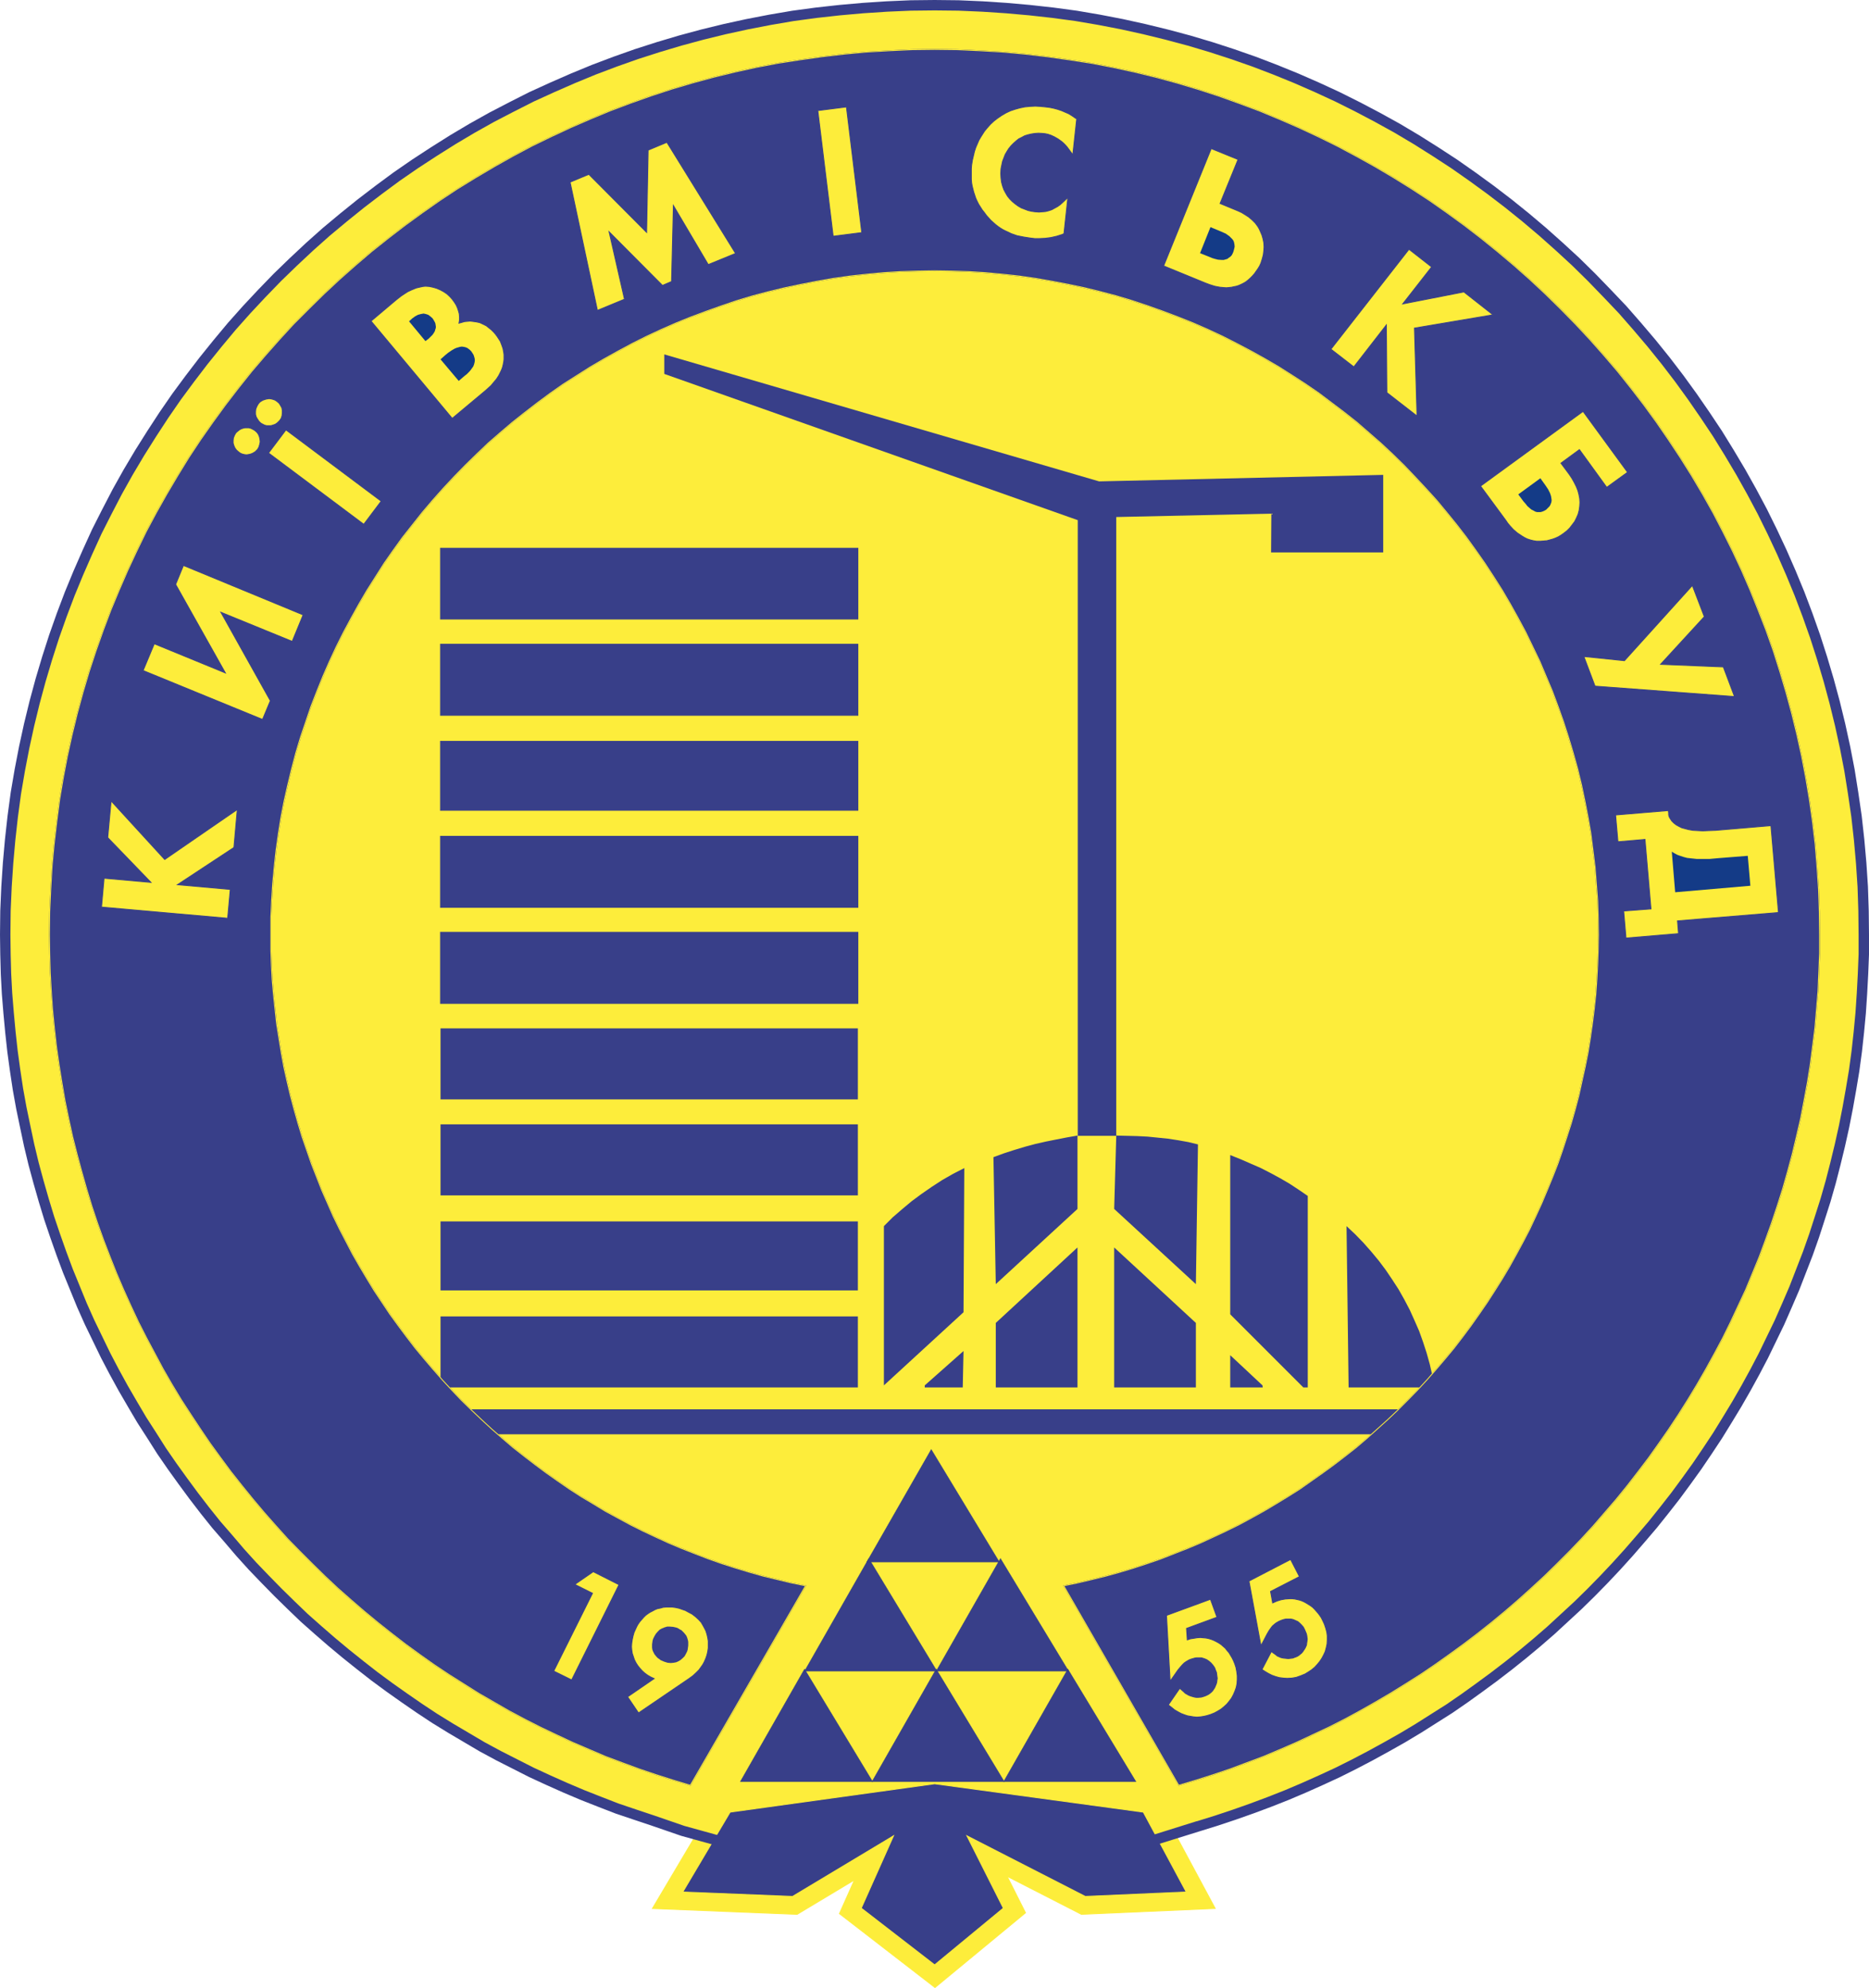 <?xml version="1.0" encoding="UTF-8"?> <!-- Creator: CorelDRAW X7 --> <svg xmlns="http://www.w3.org/2000/svg" xmlns:xlink="http://www.w3.org/1999/xlink" xml:space="preserve" width="160.808mm" height="171.044mm" style="shape-rendering:geometricPrecision; text-rendering:geometricPrecision; image-rendering:optimizeQuality; fill-rule:evenodd; clip-rule:evenodd" viewBox="0 0 491123 522386"> <defs> <style type="text/css"> <![CDATA[ .str1 {stroke:#383F89;stroke-width:232.722} .str0 {stroke:#FDED3B;stroke-width:232.722} .str2 {stroke:#20347E;stroke-width:68.412} .str3 {stroke:#383F89;stroke-width:2734.94} .fil2 {fill:none} .fil3 {fill:#143B87} .fil1 {fill:#383F89} .fil0 {fill:#FDED3B} ]]> </style> </defs> <g id="Layer_0020_1">  <g id="_1909867632"> <path class="fil0 str0" d="M245125 1395c135109,0 244636,109528 244636,244636 0,135109 -109527,244636 -244636,244636 -135108,0 -244635,-109527 -244635,-244636 0,-135108 109527,-244636 244635,-244636z"></path> <polygon class="fil0 str0" points="264641,493006 269473,502601 245694,522237 220580,502822 224533,493959 209469,503005 171436,501473 188998,471849 245592,464000 303409,471858 319320,501462 284162,503002 "></polygon> <polygon class="fil1 str0" points="300434,476148 311716,497139 285187,498301 254077,482370 263649,501378 245598,516284 226317,501378 234796,482370 208266,498301 179413,497139 191857,476148 245598,468696 "></polygon> <path class="fil1" d="M252983 364562l205 -9572 -10188 9026 0 546 9983 0zm205 -19760l205 -37879 0 0 -2940 1505 -2872 1641 -2734 1777 -2667 1846 -2598 1915 -2530 2119 -2462 2120 -2324 2325 0 41845 20922 -19214zm8478 19760l21470 0 0 -36785 -21470 19829 0 16956zm21470 -46904l0 -19281 0 0 -2735 478 -2804 547 -2735 547 -2734 616 -2804 752 -2735 820 -2735 889 -2803 1026 615 33366 21470 -19760zm9640 46904l21470 0 0 -16956 -21470 -19829 0 36785zm21470 -27144l547 -36717 0 0 -2530 -615 -2667 -479 -2666 -410 -2667 -273 -2735 -274 -2735 -137 -2735 -68 -2735 -68 -547 19281 21470 19760zm29401 27144l0 -50323 0 0 -2394 -1641 -2393 -1572 -2461 -1436 -2530 -1368 -2530 -1299 -2666 -1162 -2667 -1162 -2735 -1094 0 41844 19213 19213 1163 0zm-11898 -546l-8478 -7932 0 8478 8547 0 -69 -546zm22632 546l22632 0 0 0 -616 -3077 -683 -3008 -821 -2940 -957 -2940 -1026 -2872 -1230 -2803 -1231 -2735 -1436 -2735 -1504 -2667 -1641 -2529 -1710 -2530 -1846 -2462 -1982 -2393 -2052 -2324 -2188 -2257 -2256 -2119 547 42391zm-71177 -69536l0 -158353 -108646 -38426 0 -5128 114253 33366 74664 -1709 0 20375 -29469 0 68 -10187 -40751 889 0 162592 -10119 0 0 -3419zm-167447 25914l109671 0 0 18119 -109671 0 0 -18119zm0 24956l109671 0 0 18666 -109671 0 0 -18666zm0 -50459l109671 0 0 18666 -109671 0 0 -18666zm0 -25230l109671 0 0 18666 -109671 0 0 -18666zm0 -25230l109671 0 0 18666 -109671 0 0 -18666zm0 -25230l109671 0 0 18666 -109671 0 0 -18666zm0 -24956l109671 0 0 18119 -109671 0 0 -18119zm0 -25504l109671 0 0 18666 -109671 0 0 -18666zm0 -25230l109671 0 0 18598 -109671 0 0 -18598zm261324 232813l-261871 0 0 -6564 261871 0 0 6564z"></path> <polygon class="fil2 str1" points="115757,244977 225428,244977 225428,263643 115757,263643 "></polygon> <polygon class="fil2 str1" points="115757,219747 225428,219747 225428,238413 115757,238413 "></polygon> <polygon class="fil2 str1" points="115757,194791 225428,194791 225428,212910 115757,212910 "></polygon> <polygon class="fil2 str1" points="115757,169287 225428,169287 225428,187953 115757,187953 "></polygon> <polygon class="fil2 str1" points="115757,144057 225428,144057 225428,162655 115757,162655 "></polygon> <polygon class="fil1" points="174558,436628 174558,436628 175447,436902 176268,436970 176268,436970 177020,436902 177703,436765 178319,436492 178866,436150 179413,435671 179891,435192 180233,434577 180575,433893 180575,433893 180712,433415 180780,432868 180849,432389 180849,431910 180849,431432 180780,431021 180644,430543 180507,430133 180302,429723 180028,429381 179755,429039 179413,428697 179071,428355 178661,428150 178250,427876 177772,427671 177772,427671 176883,427466 175994,427398 175994,427398 175310,427398 174627,427603 173943,427876 173328,428218 172849,428697 172370,429244 171960,429927 171618,430611 171618,430611 171481,431090 171413,431569 171345,432047 171345,432457 171345,432936 171413,433415 171550,433825 171755,434235 171755,434235 171960,434645 172234,434987 172507,435329 172849,435671 173259,435944 173601,436218 174079,436423 "></polygon> <polygon class="fil3" points="459266,224875 451472,225490 451472,225490 449215,225696 447369,225696 447369,225696 445865,225696 444566,225559 443335,225422 442310,225149 442310,225149 441489,224875 440737,224602 439985,224191 439301,223781 440190,234447 459950,232738 "></polygon> <path class="fil1 str1" d="M245598 12985l0 0 -6016 68 -5949 274 -5948 342 -5880 547 -5812 683 -5812 821 -5744 889 -5743 1094 -5606 1231 -5607 1367 -5538 1504 -5539 1641 -5401 1778 -5402 1914 -5264 1983 -5265 2188 -5197 2256 -5128 2394 -5059 2461 -4992 2666 -4854 2735 -4855 2872 -4786 2940 -4649 3077 -4581 3214 -4513 3281 -4444 3419 -4376 3487 -4239 3624 -4171 3692 -4102 3829 -3966 3897 -3966 3966 -3760 4102 -3693 4171 -3623 4239 -3487 4376 -3419 4445 -3282 4512 -3214 4581 -3077 4650 -2939 4786 -2872 4854 -2735 4855 -2667 4991 -2461 5060 -2393 5128 -2257 5196 -2187 5265 -1984 5265 -1914 5401 -1778 5402 -1641 5538 -1504 5538 -1367 5607 -1231 5607 -1094 5743 -957 5744 -752 5811 -684 5812 -547 5880 -342 5949 -273 5948 -69 6017 0 0 69 4923 136 4991 274 4923 342 4855 478 4854 547 4855 684 4786 752 4718 821 4786 957 4649 1025 4718 1163 4581 1231 4581 1299 4581 1367 4513 1504 4513 1573 4375 1709 4445 1710 4307 1846 4308 1914 4239 1983 4239 2120 4171 2188 4102 2188 4103 2324 4034 2393 3966 2530 3897 2530 3829 2598 3829 2735 3760 2735 3692 2872 3624 2940 3624 2940 3487 3077 3487 3077 3419 3213 3282 3282 3282 3282 3213 3350 3146 3487 3076 3487 3009 3556 2940 3624 2872 3624 2803 3760 2735 3761 2666 3897 2598 3897 2462 3898 2461 4033 2325 4035 2325 4102 2188 4171 2119 4170 1983 4240 1983 4307 1846 4308 1846 4376 1641 4444 1641 4444 1504 4513 1436 4513 1368 30289 -52443 0 0 -3760 -752 -3692 -889 -3693 -889 -3624 -1025 -3623 -1094 -3624 -1163 -3487 -1230 -3556 -1368 -3487 -1367 -3418 -1436 -3419 -1573 -3350 -1572 -3282 -1641 -3282 -1778 -3282 -1778 -3145 -1914 -3214 -1915 -3077 -1982 -3076 -2120 -3009 -2120 -2940 -2188 -2940 -2256 -2872 -2256 -2803 -2393 -2804 -2462 -2666 -2461 -2667 -2530 -2666 -2598 -2530 -2667 -2461 -2667 -2462 -2803 -2393 -2803 -2325 -2803 -2256 -2940 -2188 -2941 -2188 -3008 -2051 -3077 -2051 -3077 -1915 -3145 -1914 -3214 -1846 -3213 -1710 -3282 -1709 -3282 -1641 -3350 -1504 -3419 -1504 -3418 -1368 -3488 -1367 -3487 -1231 -3555 -1231 -3555 -1094 -3624 -1025 -3624 -958 -3624 -889 -3761 -820 -3692 -684 -3760 -615 -3829 -616 -3829 -410 -3829 -410 -3829 -342 -3897 -205 -3966 -137 -3897 0 -3966 0 0 0 -4512 205 -4445 274 -4444 410 -4444 479 -4376 615 -4376 684 -4308 820 -4239 958 -4239 1025 -4239 1094 -4171 1231 -4102 1368 -4035 1367 -4033 1572 -4035 1573 -3897 1709 -3897 1778 -3829 1914 -3829 1983 -3692 2052 -3692 2119 -3624 2256 -3556 2257 -3555 2393 -3419 2461 -3418 2598 -3282 2599 -3282 2735 -3214 2735 -3077 2871 -3076 2940 -3009 3009 -2940 3008 -2872 3145 -2735 3214 -2735 3282 -2598 3282 -2530 3419 -2529 3418 -2394 3556 -2256 3555 -2256 3624 -2120 3692 -2051 3692 -1983 3829 -1914 3829 -1778 3897 -1709 3898 -1573 4034 -1504 4034 -1436 4034 -1368 4102 -1230 4171 -1094 4239 -1026 4239 -889 4239 -820 4308 -752 4376 -616 4376 -478 4444 -411 4445 -273 4444 -137 4512 -68 0 0 4513 68 4444 137 4445 273 4444 411 4376 478 4308 616 4307 752 4308 820 4239 889 4171 1026 4170 1094 4103 1230 4102 1368 4034 1436 3966 1504 3966 1573 3897 1709 3829 1778 3760 1914 3761 1983 3692 2051 3624 2120 3555 2256 3488 2256 3486 2394 3351 2529 3350 2530 3282 2598 3145 2735 3146 2735 3076 2872 3009 2940 2871 3009 2872 3076 2803 3077 2667 3214 2666 3282 2530 3282 2462 3418 2393 3419 2325 3555 2256 3556 2119 3624 2052 3692 1982 3692 1847 3829 1846 3829 1641 3897 1641 3897 1504 4035 1436 4033 1299 4035 1231 4102 1162 4171 1025 4239 889 4239 821 4239 752 4308 547 4376 547 4376 342 4444 342 4444 136 4445 69 4512 0 0 -69 3966 -136 3897 -205 3966 -274 3897 -410 3829 -479 3829 -547 3829 -615 3829 -752 3760 -821 3692 -820 3761 -958 3624 -1025 3624 -1163 3624 -1162 3555 -1230 3555 -1368 3487 -1436 3488 -1436 3418 -1572 3419 -1573 3350 -1709 3282 -1778 3282 -1778 3213 -1914 3214 -1983 3145 -1983 3077 -2119 3077 -2120 3008 -2188 2941 -2256 2940 -2325 2803 -2393 2803 -2461 2803 -2462 2667 -2598 2667 -2598 2598 -2667 2530 -2735 2461 -2735 2462 -2803 2393 -2872 2256 -2940 2256 -3008 2188 -3009 2120 -3008 2120 -3145 1982 -3146 1915 -3213 1914 -3214 1778 -3282 1778 -3350 1641 -3350 1572 -3419 1573 -3419 1436 -3487 1367 -3487 1368 -3555 1230 -3556 1163 -3623 1094 -3693 1025 -3623 889 -3761 889 -3692 752 30221 52443 0 0 4581 -1368 4513 -1436 4444 -1504 4376 -1641 4376 -1641 4376 -1846 4239 -1846 4239 -1983 4239 -1983 4171 -2119 4034 -2188 4102 -2325 3966 -2325 3966 -2461 3897 -2462 3829 -2598 3761 -2666 3760 -2735 3692 -2803 3624 -2872 3556 -2940 3487 -3009 3419 -3076 3418 -3146 3282 -3213 3282 -3282 3145 -3282 3145 -3419 3009 -3487 3008 -3487 2940 -3624 2803 -3624 2804 -3692 2667 -3760 2666 -3829 2530 -3829 2461 -3897 2393 -3966 2325 -4034 2257 -4103 2187 -4102 2052 -4171 1983 -4239 1982 -4239 1778 -4308 1778 -4307 1641 -4445 1572 -4375 1505 -4513 1435 -4513 1300 -4581 1230 -4581 1094 -4581 1094 -4718 889 -4649 889 -4786 752 -4718 615 -4786 616 -4855 410 -4854 410 -4855 205 -4923 205 -4991 0 -4923 0 0 -68 -6017 -205 -5948 -410 -5949 -479 -5880 -684 -5812 -820 -5811 -957 -5744 -1094 -5743 -1231 -5607 -1368 -5607 -1504 -5538 -1641 -5538 -1709 -5402 -1915 -5401 -2051 -5265 -2119 -5265 -2257 -5196 -2393 -5128 -2530 -5060 -2598 -4991 -2735 -4855 -2871 -4854 -3009 -4786 -3077 -4650 -3145 -4581 -3282 -4512 -3418 -4445 -3488 -4376 -3623 -4239 -3693 -4171 -3829 -4102 -3897 -3966 -3965 -3897 -4103 -3829 -4171 -3692 -4307 -3624 -4308 -3487 -4444 -3419 -4513 -3281 -4581 -3214 -4717 -3077 -4718 -2940 -4855 -2872 -4923 -2735 -4991 -2666 -4991 -2461 -5128 -2394 -5197 -2256 -5264 -2188 -5334 -1983 -5333 -1914 -5470 -1778 -5470 -1641 -5538 -1504 -5606 -1367 -5675 -1231 -5676 -1094 -5743 -889 -5812 -821 -5811 -683 -5880 -547 -5949 -342 -5949 -274 -6017 -68zm-78971 415917l0 0 342 -752 342 -752 341 -616 479 -683 479 -547 478 -547 547 -547 547 -411 616 -410 683 -342 616 -342 684 -273 752 -137 683 -205 753 -68 820 0 0 0 889 0 957 136 889 206 957 341 0 0 616 206 615 341 1162 616 889 684 821 752 683 752 479 820 410 752 342 684 0 0 273 889 206 889 137 889 0 889 0 888 -137 958 -206 888 -273 821 0 0 -205 479 -273 615 -343 615 -478 684 -547 752 -752 752 -821 753 -1025 751 -13265 9026 -2872 -4239 6975 -4787 0 0 -889 -410 -821 -478 -752 -547 -684 -616 -615 -683 -547 -684 -479 -752 -410 -821 -273 -820 -274 -821 -137 -889 -68 -889 68 -957 137 -888 206 -958 273 -957zm-15589 -12581l4854 -3350 6769 3419 -12444 25025 -4717 -2325 10187 -20444 -4649 -2325zm-83211 -310143l0 0 274 -342 273 -273 342 -205 342 -205 410 -137 410 -137 410 -68 411 -69 0 0 547 69 547 137 547 205 478 342 0 0 547 478 342 547 342 616 137 683 0 684 -69 684 -205 683 -410 616 0 0 -274 273 -273 274 -342 273 -342 205 -410 137 -410 137 -342 68 -479 0 0 0 -547 0 -547 -137 -547 -273 -478 -273 0 0 -479 -479 -410 -616 -342 -615 -137 -615 0 -684 68 -684 274 -684 342 -615zm-5880 7590l0 0 273 -274 342 -273 342 -274 342 -205 342 -137 410 -136 410 -69 411 0 0 0 547 0 547 137 547 273 478 274 0 0 547 479 410 547 274 683 136 616 69 684 -137 683 -205 684 -342 615 0 0 -273 274 -342 342 -342 205 -342 205 -342 137 -410 136 -410 69 -410 68 0 0 -616 -68 -547 -137 -478 -205 -479 -342 0 0 -547 -479 -410 -547 -274 -615 -205 -684 0 -683 68 -684 274 -684 342 -615zm-479 108919l-14837 9777 13880 1231 -684 7590 -33161 -2940 684 -7590 12307 1094 -11350 -11760 889 -9641 14085 15384 19076 -13128 -889 9983zm15316 -54152l-18735 -7658 12991 23247 -2051 4923 -31383 -12854 2940 -7043 18666 7658 -13059 -23247 2051 -4991 31452 12991 -2872 6974zm18803 -30768l-25025 -18735 4581 -6085 25025 18735 -4581 6085zm36785 -42734l0 0 -137 684 -137 616 -205 615 -273 615 -547 1094 -616 957 -752 889 -684 821 -752 683 -684 616 -8751 7316 -21333 -25572 6564 -5538 0 0 1299 -1026 820 -547 958 -615 1026 -479 1162 -478 547 -137 615 -137 615 -137 684 -68 0 0 0 0 1026 68 957 206 957 273 958 410 888 479 821 547 752 683 684 753 0 0 547 752 479 752 341 752 274 820 205 753 68 820 0 821 -137 820 0 0 753 -205 683 -205 752 -69 753 -68 0 0 547 68 0 0 1025 137 957 205 889 411 821 410 683 547 684 547 547 547 479 547 0 0 410 547 410 615 479 752 342 889 342 957 205 1094 68 547 0 616 0 615 -68 615zm53742 -25503l-9163 -15521 -478 19965 -2394 1026 -14016 -14085 4034 17709 -7111 2940 -7179 -33708 4923 -2052 15179 15248 410 -21607 4923 -2051 18051 29196 -7179 2940zm32819 -7453l-4034 -33024 7521 -957 4034 33024 -7521 957zm105158 383235l0 0 -478 889 -616 820 -615 752 -752 684 -752 615 -889 547 -889 479 -1025 410 0 0 -889 273 -889 206 -889 136 -889 69 0 0 -820 -69 -821 -136 -820 -137 -821 -273 0 0 -889 -342 -888 -479 -821 -479 -752 -615 -889 -684 3009 -4376 1094 958 0 0 341 341 479 274 479 273 547 206 0 0 957 273 478 68 411 0 0 0 888 -68 889 -273 0 0 479 -206 410 -205 411 -273 410 -342 342 -342 273 -410 274 -410 205 -479 0 0 205 -478 137 -479 68 -547 68 -479 -68 -547 -68 -479 -69 -546 -205 -479 0 0 -273 -752 -479 -684 -479 -547 -547 -478 -615 -411 -684 -273 -684 -205 -752 0 0 0 -478 0 -479 68 -478 137 -479 136 0 0 -547 206 -342 205 -478 273 -479 342 -479 479 -547 615 -615 752 -2051 2940 -958 -17298 11556 -4240 1709 4718 -8000 2940 205 3009 0 0 821 -274 889 -136 820 -137 889 -68 0 0 752 68 752 68 684 137 684 205 684 273 683 342 616 342 615 411 547 478 547 479 478 615 479 547 411 684 410 684 341 683 343 821 0 0 341 1026 205 1094 137 1094 0 1025 -68 1026 -205 1025 -342 957 -411 958zm24136 -11350l0 0 -410 888 -478 889 -547 821 -616 752 -684 752 -820 684 -821 547 -888 547 0 0 -1163 479 -1162 410 -1162 205 -1231 68 0 0 -1026 -68 -1094 -137 0 0 -957 -274 -957 -341 -821 -411 -820 -478 -958 -616 2462 -4717 1162 820 0 0 411 342 478 205 479 205 615 137 0 0 684 68 615 69 0 0 547 -69 616 -68 547 -205 547 -205 0 0 478 -274 410 -342 343 -273 341 -410 274 -411 273 -410 206 -410 204 -479 0 0 69 -547 68 -478 69 -547 -69 -479 -68 -547 -137 -478 -205 -479 -205 -479 0 0 -342 -683 -478 -547 -479 -479 -479 -410 -615 -274 -615 -273 -616 -137 -684 0 0 0 -615 0 -615 137 -616 205 -615 273 0 0 -479 274 -342 205 -410 342 -478 410 -411 547 -478 684 -479 820 -1641 3145 -3145 -17025 10940 -5675 2324 4513 -7589 3897 547 3009 0 0 1094 -479 1094 -342 1162 -205 1094 -68 0 0 684 0 684 68 615 137 615 137 616 205 615 273 615 342 547 342 547 342 547 410 479 479 479 547 478 547 411 547 410 615 342 684 0 0 478 1025 342 1026 274 1025 136 1026 0 1026 -68 1094 -205 957 -274 1026zm-66322 -393286l-1094 -1504 0 0 -410 -547 -479 -547 -478 -479 -479 -410 -957 -684 -958 -546 -889 -411 -820 -273 -684 -137 -615 -68 0 0 -1162 -69 0 0 -958 69 -888 136 -889 205 -889 274 -752 410 -821 410 -684 548 -683 615 -615 615 -616 752 -478 753 -479 820 -342 889 -342 889 -205 957 -205 1025 0 0 -68 1231 68 1163 136 1094 274 1025 342 957 478 889 479 821 615 752 684 683 752 616 752 547 821 479 889 341 889 342 889 205 957 137 0 0 1025 69 0 0 889 -69 821 -68 820 -205 821 -274 752 -410 752 -410 684 -479 683 -615 1368 -1300 -1026 9504 -410 206 0 0 -1504 478 -1505 342 -1572 205 -1573 69 0 0 -1094 0 -1162 -137 0 0 -1778 -274 -1709 -342 -1572 -547 -684 -341 -753 -342 -683 -342 -684 -410 -684 -479 -615 -479 -1231 -1094 -1162 -1299 0 0 -547 -752 -547 -684 -479 -752 -478 -752 -411 -820 -342 -752 -273 -821 -273 -820 -206 -821 -205 -820 -137 -821 -68 -889 0 -888 0 -958 0 -889 68 -957 0 0 206 -1299 273 -1162 274 -1162 341 -1026 411 -957 410 -958 479 -820 478 -752 479 -752 547 -684 1026 -1163 957 -888 889 -684 0 0 1093 -752 1163 -684 1162 -547 1231 -410 1231 -342 1299 -273 1367 -137 1436 -69 0 0 1299 69 1368 137 0 0 1094 136 1025 205 1026 274 1026 342 957 410 957 410 889 547 889 615 341 206 -1025 9435zm49434 28444l0 0 -342 752 -410 684 -479 683 -478 684 -547 615 -547 547 -616 547 -615 479 0 0 -615 342 -547 273 -616 274 -615 205 -684 137 -615 137 -684 68 -683 68 0 0 -821 -68 -820 -68 -753 -137 -683 -137 -1299 -410 -1095 -410 -11008 -4513 12513 -30837 7042 2872 -4717 11555 3965 1641 0 0 821 342 888 410 889 547 958 616 888 752 821 820 410 547 342 479 342 615 273 615 0 0 410 958 274 957 205 1026 69 1094 -69 1025 -136 1094 -274 1026 -342 1094zm33093 34050l-137 -17777 -8546 11008 -6017 -4650 20512 -26255 5948 4649 -7589 9709 16068 -3145 7657 6017 -20648 3487 683 23110 -7931 -6153zm46426 36990l0 0 -684 479 -684 410 -752 342 -752 273 -752 205 -752 205 -821 69 -820 68 -137 0 0 0 -957 0 -821 -137 -820 -205 -820 -273 -684 -342 -684 -410 -615 -411 -616 -410 -1025 -889 -821 -889 -684 -820 -410 -615 -6700 -9094 26939 -19623 11692 15999 -5470 3966 -7180 -9914 -4854 3555 2188 2940 0 0 684 1026 615 1094 547 1094 410 1025 274 1026 205 1094 68 1025 -68 1026 0 0 -137 1026 -273 1025 -411 958 -478 957 -616 820 -683 889 -753 752 -888 684zm8273 40135l-2940 -7794 10666 1094 17846 -19760 3145 8205 -11487 12512 16478 684 2940 7794 -36648 -2735zm8136 66186l-615 -7111 7179 -547 -1572 -18256 -7111 616 -616 -7043 13880 -1162 69 684 0 0 0 410 68 342 137 342 205 342 410 615 547 547 615 478 753 411 684 342 751 205 0 0 1026 273 1162 206 1231 68 1368 68 0 0 1641 -68 1777 -68 14496 -1231 1982 22836 -26528 2188 273 3351 -13812 1162z"></path> <polygon class="fil2 str0" points="245598,12985 245598,12985 239582,13053 233633,13327 227685,13669 221805,14216 215993,14899 210181,15720 204437,16609 198694,17703 193088,18934 187481,20301 181943,21805 176404,23446 171003,25224 165601,27138 160337,29121 155072,31309 149875,33565 144747,35959 139688,38420 134696,41086 129842,43821 124987,46693 120201,49633 115552,52710 110971,55924 106458,59205 102014,62624 97638,66111 93399,69735 89228,73427 85126,77256 81160,81153 77194,85119 73434,89221 69741,93392 66118,97631 62631,102007 59212,106452 55930,110964 52716,115545 49639,120195 46700,124981 43828,129835 41093,134690 38426,139681 35965,144741 33572,149869 31315,155065 29128,160330 27144,165595 25230,170996 23452,176398 21811,181936 20307,187474 18940,193081 17709,198688 16615,204431 15658,210175 14906,215986 14222,221798 13675,227678 13333,233627 13060,239575 12991,245592 12991,245592 13060,250515 13196,255506 13470,260429 13812,265284 14290,270138 14837,274993 15521,279779 16273,284497 17094,289283 18051,293932 19076,298650 20239,303231 21470,307812 22769,312393 24136,316906 25640,321419 27213,325794 28922,330239 30632,334546 32478,338854 34392,343093 36375,347332 38495,351503 40683,355605 42871,359708 45195,363742 47588,367708 50118,371605 52648,375434 55246,379263 57981,383023 60716,386715 63588,390339 66528,393963 69468,397450 72545,400937 75622,404356 78835,407638 82117,410920 85399,414133 88749,417279 92236,420355 95723,423364 99279,426304 102903,429176 106527,431979 110287,434714 114048,437380 117945,439978 121842,442440 125740,444901 129773,447226 133808,449551 137910,451739 142081,453858 146251,455841 150491,457824 154798,459670 159106,461516 163482,463157 167926,464798 172370,466302 176883,467738 181396,469106 211685,416663 211685,416663 207925,415911 204233,415022 200540,414133 196916,413108 193293,412014 189669,410851 186182,409621 182626,408253 179139,406886 175721,405450 172302,403877 168952,402305 165670,400664 162388,398886 159106,397108 155961,395194 152747,393279 149670,391297 146594,389177 143585,387057 140645,384869 137705,382613 134833,380357 132030,377964 129226,375502 126560,373041 123893,370511 121227,367913 118697,365246 116236,362579 113774,359776 111381,356973 109056,354170 106800,351230 104612,348289 102424,345281 100373,342204 98322,339127 96407,335982 94493,332768 92647,329555 90937,326273 89228,322991 87587,319641 86083,316222 84579,312804 83211,309316 81844,305829 80613,302274 79382,298719 78288,295095 77263,291471 76305,287847 75416,284086 74596,280394 73912,276634 73297,272805 72681,268976 72271,265147 71861,261318 71519,257421 71314,253455 71177,249558 71177,245592 71177,245592 71177,241080 71382,236635 71656,232191 72066,227747 72545,223371 73160,218995 73844,214687 74664,210448 75622,206209 76647,201970 77741,197799 78972,193697 80340,189662 81707,185629 83279,181594 84852,177697 86561,173800 88339,169971 90253,166142 92236,162450 94288,158758 96407,155134 98663,151578 100920,148023 103313,144604 105774,141186 108372,137904 110971,134622 113706,131408 116441,128331 119312,125255 122252,122246 125261,119306 128269,116434 131414,113699 134628,110964 137910,108366 141192,105836 144611,103307 148029,100913 151585,98657 155140,96401 158764,94281 162456,92230 166148,90247 169977,88333 173806,86555 177703,84846 181601,83273 185635,81769 189669,80333 193703,78965 197805,77735 201976,76641 206215,75615 210454,74726 214693,73906 219001,73154 223377,72538 227753,72060 232197,71649 236642,71376 241086,71239 245598,71171 245598,71171 250111,71239 254555,71376 259000,71649 263444,72060 267820,72538 272128,73154 276435,73906 280743,74726 284982,75615 289153,76641 293323,77735 297426,78965 301528,80333 305562,81769 309528,83273 313494,84846 317391,86555 321220,88333 324980,90247 328741,92230 332433,94281 336057,96401 339612,98657 343100,100913 346586,103307 349937,105836 353287,108366 356569,110964 359714,113699 362860,116434 365936,119306 368945,122246 371816,125255 374688,128331 377491,131408 380158,134622 382824,137904 385354,141186 387816,144604 390209,148023 392534,151578 394790,155134 396909,158758 398961,162450 400943,166142 402790,169971 404636,173800 406277,177697 407918,181594 409422,185629 410858,189662 412157,193697 413388,197799 414550,201970 415575,206209 416464,210448 417285,214687 418037,218995 418584,223371 419131,227747 419473,232191 419815,236635 419951,241080 420020,245592 420020,245592 419951,249558 419815,253455 419610,257421 419336,261318 418926,265147 418447,268976 417900,272805 417285,276634 416533,280394 415712,284086 414892,287847 413934,291471 412909,295095 411746,298719 410584,302274 409354,305829 407986,309316 406550,312804 405114,316222 403542,319641 401969,322991 400260,326273 398482,329555 396704,332768 394790,335982 392807,339127 390824,342204 388705,345281 386585,348289 384397,351230 382141,354170 379816,356973 377423,359776 374962,362579 372500,365246 369902,367913 367304,370511 364637,373041 361902,375502 359167,377964 356364,380357 353492,382613 350552,384869 347544,387057 344535,389177 341527,391297 338382,393279 335236,395194 332023,397108 328809,398886 325527,400664 322177,402305 318827,403877 315408,405450 311989,406886 308502,408253 305015,409621 301460,410851 297904,412014 294281,413108 290588,414133 286965,415022 283204,415911 279512,416663 309733,469106 309733,469106 314314,467738 318827,466302 323271,464798 327647,463157 332023,461516 336399,459670 340638,457824 344877,455841 349116,453858 353287,451739 357321,449551 361423,447226 365389,444901 369355,442440 373252,439978 377081,437380 380842,434714 384602,431979 388294,429176 391918,426304 395474,423364 398961,420355 402380,417279 405798,414133 409080,410920 412362,407638 415507,404356 418652,400937 421661,397450 424669,393963 427609,390339 430412,386715 433216,383023 435883,379263 438549,375434 441079,371605 443540,367708 445933,363742 448258,359708 450515,355605 452702,351503 454754,347332 456737,343093 458719,338854 460497,334546 462275,330239 463916,325794 465488,321419 466993,316906 468428,312393 469728,307812 470958,303231 472052,298650 473146,293932 474035,289283 474924,284497 475676,279779 476291,274993 476907,270138 477317,265284 477727,260429 477932,255506 478137,250515 478137,245592 478137,245592 478069,239575 477864,233627 477454,227678 476975,221798 476291,215986 475471,210175 474514,204431 473420,198688 472189,193081 470821,187474 469317,181936 467676,176398 465967,170996 464052,165595 462001,160330 459882,155065 457625,149869 455232,144741 452702,139681 450104,134690 447369,129835 444498,124981 441489,120195 438412,115545 435267,110964 431985,106452 428567,102007 425079,97631 421456,93392 417763,89221 413934,85119 410037,81153 406072,77256 401969,73427 397798,69735 393491,66111 389183,62624 384739,59205 380226,55924 375645,52710 370928,49633 366210,46693 361355,43821 356432,41086 351441,38420 346450,35959 341322,33565 336125,31309 330861,29121 325527,27138 320194,25224 314724,23446 309254,21805 303716,20301 298110,18934 292435,17703 286759,16609 281016,15720 275204,14899 269393,14216 263513,13669 257564,13327 251615,13053 "></polygon> <polygon class="fil3" points="111313,82384 111313,82384 110560,82521 109808,82726 109056,83136 108304,83683 107484,84435 111791,89632 112680,88948 112680,88948 113159,88470 113637,87991 113979,87512 114253,87033 114253,87033 114389,86555 114526,86145 114526,85735 114458,85324 114389,84914 114184,84504 113911,84025 113637,83615 113637,83615 113090,83136 112543,82726 111928,82521 "></polygon> <polygon class="fil3" points="320878,60846 318075,59684 315340,66522 318075,67616 318075,67616 318553,67820 319237,68026 320058,68231 321015,68299 321015,68299 321562,68299 322040,68163 322519,68026 322861,67752 323271,67479 323613,67137 323887,66658 324091,66180 324091,66180 324297,65428 324434,64812 324365,64128 324228,63513 324228,63513 324023,63103 323750,62761 323408,62419 323066,62077 322587,61735 322109,61393 321493,61120 "></polygon> <polygon class="fil3" points="121364,91068 121364,91068 120885,91136 120406,91273 120406,91273 119928,91409 119449,91615 118629,92093 117740,92709 116988,93324 115757,94418 120543,100093 122047,98794 122047,98794 122663,98315 123346,97631 123688,97221 124030,96743 124372,96264 124577,95717 124577,95717 124714,95170 124782,94623 124714,94144 124577,93666 124440,93256 124235,92914 123825,92298 123825,92298 123415,91888 122868,91478 122594,91341 122184,91204 121842,91136 "></polygon> <polygon class="fil3" points="404772,125665 398961,129904 400328,131750 400328,131750 400875,132365 401354,132981 401901,133459 402380,133870 402926,134143 403405,134417 403884,134553 404362,134553 404362,134553 404841,134553 405319,134417 405798,134211 406277,133938 406277,133938 406619,133596 406892,133323 407166,133049 407371,132707 407507,132365 407644,132023 407713,131613 407713,131271 407644,130861 407576,130382 407302,129562 406824,128605 406140,127579 "></polygon> <polygon class="fil1 str2" points="263714,468149 298516,468149 280603,438544 "></polygon> <polygon class="fil1 str2" points="194521,468149 229323,468149 211409,438544 "></polygon> <polygon class="fil1 str2" points="229118,468149 263920,468149 246006,438544 "></polygon> <polygon class="fil1 str2" points="211409,439091 246211,439091 228297,409485 "></polygon> <polygon class="fil1 str2" points="246006,439091 280808,439091 262894,409485 "></polygon> <polygon class="fil1 str2" points="227750,410442 262620,410442 244707,380837 "></polygon> <polyline class="fil2 str3" points="314857,479841 303361,483445 319575,478405 324293,476833 328942,475192 333523,473482 338036,471704 342548,469790 346993,467807 351437,465756 355813,463568 360120,461312 364359,458987 368598,456594 372701,454132 376803,451535 380906,448936 384871,446202 388768,443398 392666,440526 396495,437587 400255,434578 403947,431502 407571,428356 411126,425074 414682,421792 418100,418442 421451,415023 424801,411468 428015,407913 431159,404289 434305,400597 437313,396836 440253,393076 443125,389179 445928,385281 448663,381247 451330,377213 453859,373111 456389,368940 458782,364769 461107,360530 463363,356223 465483,351847 467602,347471 469585,342958 471500,338514 473277,333933 475055,329352 476696,324703 478200,320054 479705,315336 481072,310550 482303,305764 483465,300977 484559,296055 485516,291200 486405,286209 487225,281286 487909,276226 488456,271235 488935,266176 489276,261048 489550,255920 489755,250792 489755,245595 489755,245595 489687,239305 489482,233015 489071,226793 488525,220639 487841,214486 486952,208400 485995,202384 484832,196367 483533,190419 482097,184539 480525,178727 478816,172984 476970,167240 474987,161634 472867,156027 470611,150557 468218,145087 465688,139686 463090,134421 460286,129156 457415,124028 454407,118969 451330,113978 448048,109055 444697,104200 441279,99483 437723,94833 434031,90252 430202,85740 426374,81364 422340,77124 418237,72885 414066,68783 409759,64818 405383,60920 400939,57160 396358,53468 391709,49912 386922,46425 382136,43075 377213,39861 372222,36716 367163,33708 361966,30836 356770,28101 351437,25435 346104,22973 340634,20580 335096,18324 329557,16204 323883,14221 318208,12376 312464,10666 306584,9094 300704,7658 294824,6359 288807,5197 282790,4171 276705,3350 270552,2667 264398,2120 258176,1709 251886,1436 245596,1368 245596,1368 239305,1436 233015,1709 226793,2120 220640,2667 214486,3350 208401,4171 202384,5197 196367,6359 190419,7658 184539,9094 178727,10666 172984,12376 167240,14221 161634,16204 156027,18324 150557,20580 145087,22973 139686,25435 134421,28101 129156,30836 124029,33708 118969,36716 113978,39861 109055,43075 104201,46425 99483,49912 94833,53468 90252,57160 85740,60920 81364,64818 77125,68783 72886,72885 68783,77124 64818,81364 60921,85740 57160,90252 53468,94833 49912,99483 46425,104200 43075,109055 39861,113978 36717,118969 33708,124028 30837,129156 28102,134421 25435,139686 22974,145087 20580,150557 18324,156027 16204,161634 14222,167240 12376,172984 10666,178727 9094,184539 7658,190419 6359,196367 5197,202384 4171,208400 3351,214486 2667,220639 2120,226793 1710,233015 1436,239305 1368,245595 1368,245595 1436,250792 1573,255920 1846,261048 2257,266107 2735,271235 3282,276226 3966,281217 4718,286209 5607,291132 6633,296055 7658,300909 8821,305764 10119,310550 11487,315336 12923,320054 14495,324703 16136,329352 17845,333933 19692,338446 21537,342958 23521,347403 25640,351779 27760,356154 30016,360462 32341,364701 34802,368940 37263,373111 39861,377145 42460,381247 45195,385213 47998,389110 50870,393007 53810,396836 56818,400597 59963,404221 63109,407913 66322,411468 69672,414955 73023,418374 76441,421724 79928,425074 83552,428288 87176,431433 90868,434510 94628,437518 98389,440458 102286,443330 106252,446133 110217,448868 114252,451535 118354,454065 122524,456526 126695,458987 131003,461312 135310,463500 139618,465688 144062,467739 148506,469722 153019,471636 157531,473414 162112,475192 166762,476764 171480,478337 179416,481072 189260,483796 "></polyline> </g> </g> </svg> 